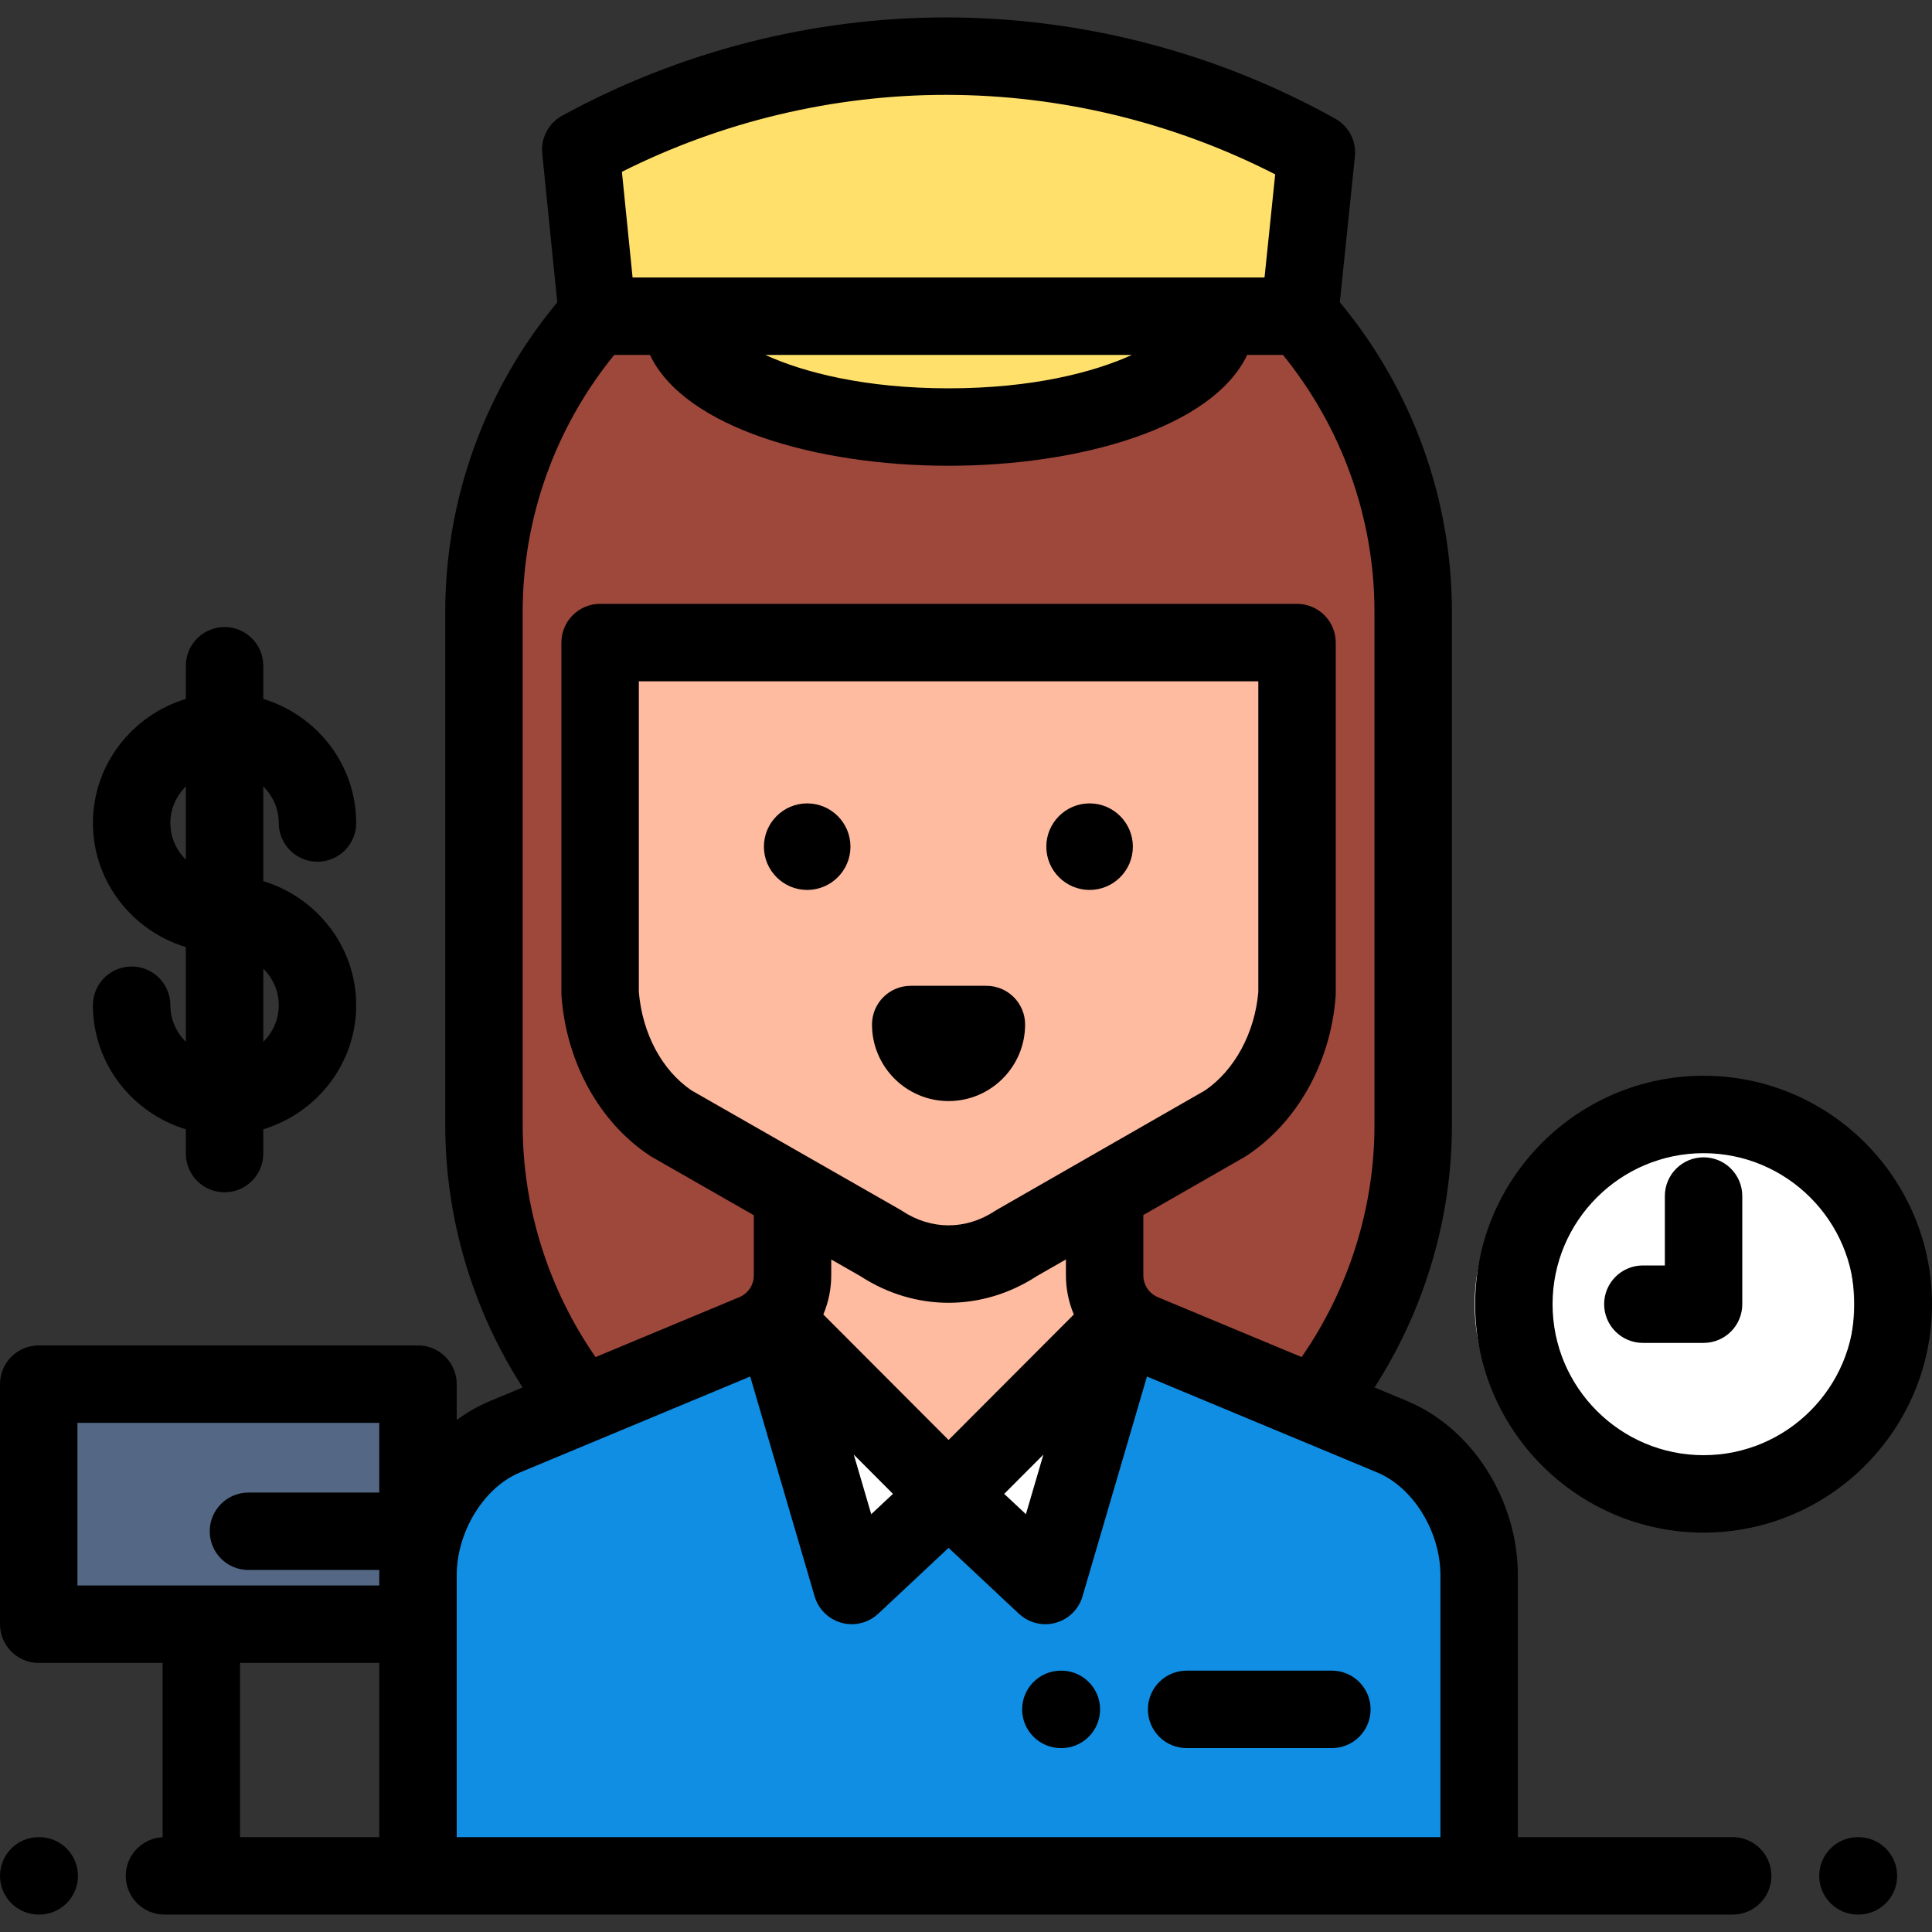 <?xml version="1.0" encoding="iso-8859-1"?>
<!-- Uploaded to: SVG Repo, www.svgrepo.com, Generator: SVG Repo Mixer Tools -->
<svg version="1.1" id="Layer_1" xmlns="http://www.w3.org/2000/svg" xmlns:xlink="http://www.w3.org/1999/xlink" 
	 viewBox="0 0 512 512" xml:space="preserve">
<rect x="0" y="0" width="512" height="512" fill="#333333" stroke="none"/>
<path style="fill:#9E483C;" d="M256,416.717h-9.234c-65.18,0-118.509-53.329-118.509-118.509V162.116
	c0-65.18,53.329-118.509,118.509-118.509H256c65.18,0,118.509,53.329,118.509,118.509v136.092
	C374.509,363.388,321.18,416.717,256,416.717z"/>
<g>
	<path style="fill:#FEBBA0;" d="M210.028,317.987v19.988c0,6.678-4.015,12.7-10.179,15.27l-66.035,27.515
		c-13.951,5.814-23.038,21.613-23.038,36.727v79.637h281.215v-79.637c0-15.113-9.088-30.914-23.038-36.727l-66.035-27.515
		c-6.165-2.568-10.179-8.592-10.179-15.27v-19.988H210.028z"/>
	<path style="fill:#FEBBA0;" d="M343.727,170.287v93.022c-1.106,14.47-8.327,27.354-19.013,34.41l-55.392,31.762
		c-11.156,7.368-24.722,7.368-35.878,0l-55.56-31.762c-10.684-7.056-17.74-19.939-18.848-34.41v-93.022L343.727,170.287
		L343.727,170.287z"/>
</g>
<path style="fill:#FFFFFF;" d="M368.952,380.759l-66.035-27.515c-1.954-0.814-3.69-1.977-5.152-3.396l-46.383,46.288l-46.289-46.385
	c-1.483,1.462-3.248,2.662-5.246,3.494l-66.035,27.515c-13.951,5.814-23.038,21.613-23.038,36.727v79.636H391.99v-79.637
	C391.99,402.371,382.902,386.57,368.952,380.759z"/>
<path style="fill:#0F8EE3;" d="M368.952,380.759l-66.035-27.515c-1.954-0.814-3.69-1.977-5.152-3.396l-46.383,46.288l-46.289-46.385
	c-1.483,1.462-3.248,2.662-5.246,3.494l-66.035,27.515c-13.951,5.814-23.038,21.613-23.038,36.727v79.636H391.99v-79.637
	C391.99,402.371,382.902,386.57,368.952,380.759z"/>
<g>
	<polygon style="fill:#FFFFFF;" points="205.093,349.751 225.731,420.168 251.383,396.136 	"/>
	<polygon style="fill:#FFFFFF;" points="297.672,349.751 277.034,420.168 251.383,396.136 	"/>
</g>
<g>
	<path style="fill:#FFE06B;" d="M344.368,83.797l4.49-43.387c-29.145-16.241-62.493-25.491-97.944-25.531
		c-35.053-0.041-68.061,8.946-97.006,24.785l4.456,44.134h186.004V83.797z"/>
	<path style="fill:#FFE06B;" d="M322.572,83.844c0,16.197-31.872,29.329-71.19,29.329s-71.19-13.13-71.19-29.329H322.572z"/>
</g>
<circle style="fill:#FFFFFF;" cx="441.069" cy="345.626" r="50.277"/>
<rect x="10.261" y="366.814" style="fill:#546885;" width="100.512" height="63.615"/>
<path d="M10.395,486.862h-0.134C4.594,486.862,0,491.455,0,497.122s4.594,10.261,10.261,10.261h0.134
	c5.667,0,10.261-4.594,10.261-10.261S16.062,486.862,10.395,486.862z"/>
<path d="M492.505,486.862h-0.134c-5.667,0-10.261,4.594-10.261,10.261s4.594,10.261,10.261,10.261h0.134
	c5.667,0,10.261-4.594,10.261-10.261S498.172,486.862,492.505,486.862z"/>
<path d="M281.273,442.741h-0.134c-5.667,0-10.261,4.594-10.261,10.261s4.594,10.261,10.261,10.261h0.134
	c5.667,0,10.261-4.594,10.261-10.261S286.94,442.741,281.273,442.741z"/>
<path d="M352.962,442.741h-38.494c-5.667,0-10.261,4.594-10.261,10.261s4.594,10.261,10.261,10.261h38.494
	c5.667,0,10.261-4.594,10.261-10.261S358.629,442.741,352.962,442.741z"/>
<path d="M451.463,406.159c33.381,0,60.537-27.157,60.537-60.537s-27.157-60.537-60.537-60.537s-60.537,27.157-60.537,60.537
	S418.082,406.159,451.463,406.159z M451.463,305.606c22.065,0,40.016,17.951,40.016,40.016c0,22.065-17.951,40.016-40.016,40.016
	c-22.065,0-40.016-17.951-40.016-40.016C411.447,323.556,429.398,305.606,451.463,305.606z"/>
<path d="M435.374,355.882h16.088c5.667,0,10.261-4.594,10.261-10.261v-28.658c0-5.667-4.594-10.261-10.261-10.261
	s-10.26,4.594-10.26,10.261v18.397h-5.828c-5.667,0-10.261,4.594-10.261,10.26S429.708,355.882,435.374,355.882z"/>
<path d="M45.146,266.393c0-5.667-4.594-10.261-10.261-10.261s-10.261,4.594-10.261,10.261c0,15.45,10.382,28.552,24.625,32.883
	v6.437c0,5.667,4.594,10.26,10.261,10.26s10.261-4.594,10.261-10.26v-6.437c14.244-4.331,24.625-17.433,24.625-32.883
	c0-15.449-10.382-28.551-24.625-32.883v-25.1c2.534,2.505,4.104,5.925,4.104,9.697c0,5.667,4.594,10.261,10.261,10.261
	c5.667,0,10.261-4.594,10.261-10.261c0-15.45-10.382-28.552-24.625-32.883v-8.793c0-5.667-4.594-10.261-10.261-10.261
	s-10.261,4.594-10.261,10.261v8.793c-14.244,4.331-24.625,17.433-24.625,32.883s10.382,28.552,24.625,32.883v25.1
	C46.716,273.586,45.146,270.165,45.146,266.393z M69.772,256.696c2.534,2.505,4.104,5.925,4.104,9.697
	c0,3.772-1.57,7.193-4.104,9.697V256.696z M45.146,218.107c0-3.772,1.57-7.193,4.104-9.697v19.394
	C46.716,225.299,45.146,221.879,45.146,218.107z"/>
<path d="M459.176,486.862h-56.924v-69.376c0-20-12.07-38.997-29.352-46.198l-8.635-3.597c13.295-20.669,20.506-44.889,20.506-69.481
	V162.116c0-29.969-10.52-58.914-29.703-82.026l3.997-38.625c0.423-4.082-1.627-8.022-5.211-10.019
	C322.428,13.936,286.836,4.658,250.925,4.617c-0.08,0-0.156,0-0.235,0c-35.4,0-70.567,9.005-101.707,26.045
	c-3.617,1.979-5.698,5.931-5.283,10.032l3.98,39.421c-19.171,23.107-29.684,52.043-29.684,82.001v136.092
	c0,24.592,7.211,48.813,20.506,69.481l-8.635,3.598c-3.129,1.304-6.084,2.999-8.83,5.012v-9.487c0-5.667-4.594-10.261-10.261-10.261
	H10.261C4.594,356.553,0,361.147,0,366.814v63.615c0,5.667,4.594,10.261,10.261,10.261h32.834v46.197
	c-5.435,0.261-9.765,4.736-9.765,10.236c0,5.667,4.594,10.261,10.261,10.261h415.586c5.667,0,10.261-4.594,10.261-10.261
	S464.843,486.862,459.176,486.862z M100.514,486.862H63.615v-46.172h36.899C100.514,440.689,100.514,486.862,100.514,486.862z
	 M100.514,395.543H65.84c-5.667,0-10.261,4.594-10.261,10.261s4.594,10.261,10.261,10.261h34.674v4.104H20.521v-43.094h79.993
	V395.543z M250.689,25.138c0.07,0,0.143,0,0.213,0c30.196,0.035,60.144,7.301,87.04,21.071l-2.828,27.328H167.641l-2.828-28.007
	C191.425,32.169,220.965,25.138,250.689,25.138z M299.956,94.057c-10.199,4.668-26.562,8.854-48.573,8.854
	s-38.374-4.186-48.573-8.854H299.956z M138.517,162.116c0-24.796,8.58-48.774,24.256-68.059h9.469
	c9.189,19.328,44.349,29.375,79.14,29.375s69.951-10.047,79.14-29.375h9.47c15.677,19.286,24.255,43.261,24.255,68.059v136.092
	c0,21.883-6.821,43.412-19.305,61.431l-38.081-15.867c-2.348-0.978-3.865-3.254-3.865-5.798v-15.978l26.82-15.378
	c0.187-0.107,0.37-0.221,0.551-0.34c13.397-8.848,22.206-24.566,23.579-42.065c0.025-0.285,0.039-0.575,0.04-0.866
	c0-0.001,0-0.003,0-0.004c0-0.002,0-0.005,0-0.007c0-0.003,0-0.006,0-0.009c0-0.001,0-0.004,0-0.005c0-0.005,0-0.009,0-0.014
	v-93.022c0-5.667-4.594-10.261-10.26-10.261H159.038c-5.667,0-10.261,4.594-10.261,10.261v93.022c0,0.261,0.01,0.522,0.03,0.782
	c1.347,17.621,10.104,33.393,23.424,42.19c0.184,0.121,0.371,0.236,0.562,0.346l26.974,15.421v15.928
	c0,2.544-1.518,4.819-3.866,5.798l-38.08,15.867c-12.483-18.018-19.304-39.548-19.304-61.431V162.116z M251.383,381.61
	l-33.19-33.258c1.35-3.222,2.095-6.731,2.095-10.376v-4.198l7.796,4.457c7.202,4.678,15.25,7.016,23.3,7.016
	c8.051,0,16.102-2.34,23.306-7.02l7.789-4.465v4.211c0,3.646,0.745,7.156,2.095,10.376L251.383,381.61z M276.507,385.486
	l-4.629,15.792l-5.752-5.389L276.507,385.486z M236.639,395.888l-5.752,5.389l-4.629-15.792L236.639,395.888z M264.219,320.579
	c-0.188,0.108-0.37,0.221-0.551,0.34c-7.691,5.08-16.877,5.08-24.568,0c-0.184-0.121-0.371-0.237-0.562-0.346l-55.249-31.585
	c-7.841-5.309-13.045-15.017-13.989-26.092v-82.348h164.168v82.347c-0.932,10.851-6.327,20.794-14.159,26.098L264.219,320.579z
	 M381.73,486.862H121.035v-69.376c0-11.565,7.19-23.282,16.724-27.255l61.05-25.438l17.076,58.261
	c1.002,3.42,3.707,6.074,7.144,7.012c0.892,0.243,1.8,0.362,2.701,0.362c2.572,0,5.089-0.969,7.015-2.773l18.638-17.459
	l18.636,17.46c1.926,1.805,4.443,2.773,7.015,2.773c0.901,0,1.809-0.119,2.701-0.362c3.438-0.938,6.143-3.592,7.144-7.012
	l17.076-58.261l61.051,25.437c9.534,3.973,16.724,15.689,16.724,27.255v69.377H381.73z"/>
<path d="M288.752,235.843c-6.325,0-11.469-5.145-11.469-11.468c0-6.325,5.145-11.469,11.469-11.469
	c6.325,0,11.469,5.145,11.469,11.469C300.221,230.699,295.076,235.843,288.752,235.843z"/>
<path d="M213.913,235.843c-6.325,0-11.469-5.145-11.469-11.468c0-6.325,5.145-11.469,11.469-11.469s11.469,5.145,11.469,11.469
	C225.383,230.699,220.238,235.843,213.913,235.843z"/>
<path d="M251.376,291.796c-11.186,0-20.287-9.101-20.287-20.287c0-5.667,4.594-10.26,10.261-10.26h20.053
	c5.667,0,10.261,4.594,10.261,10.26C271.663,282.696,262.562,291.796,251.376,291.796z"/>
</svg>